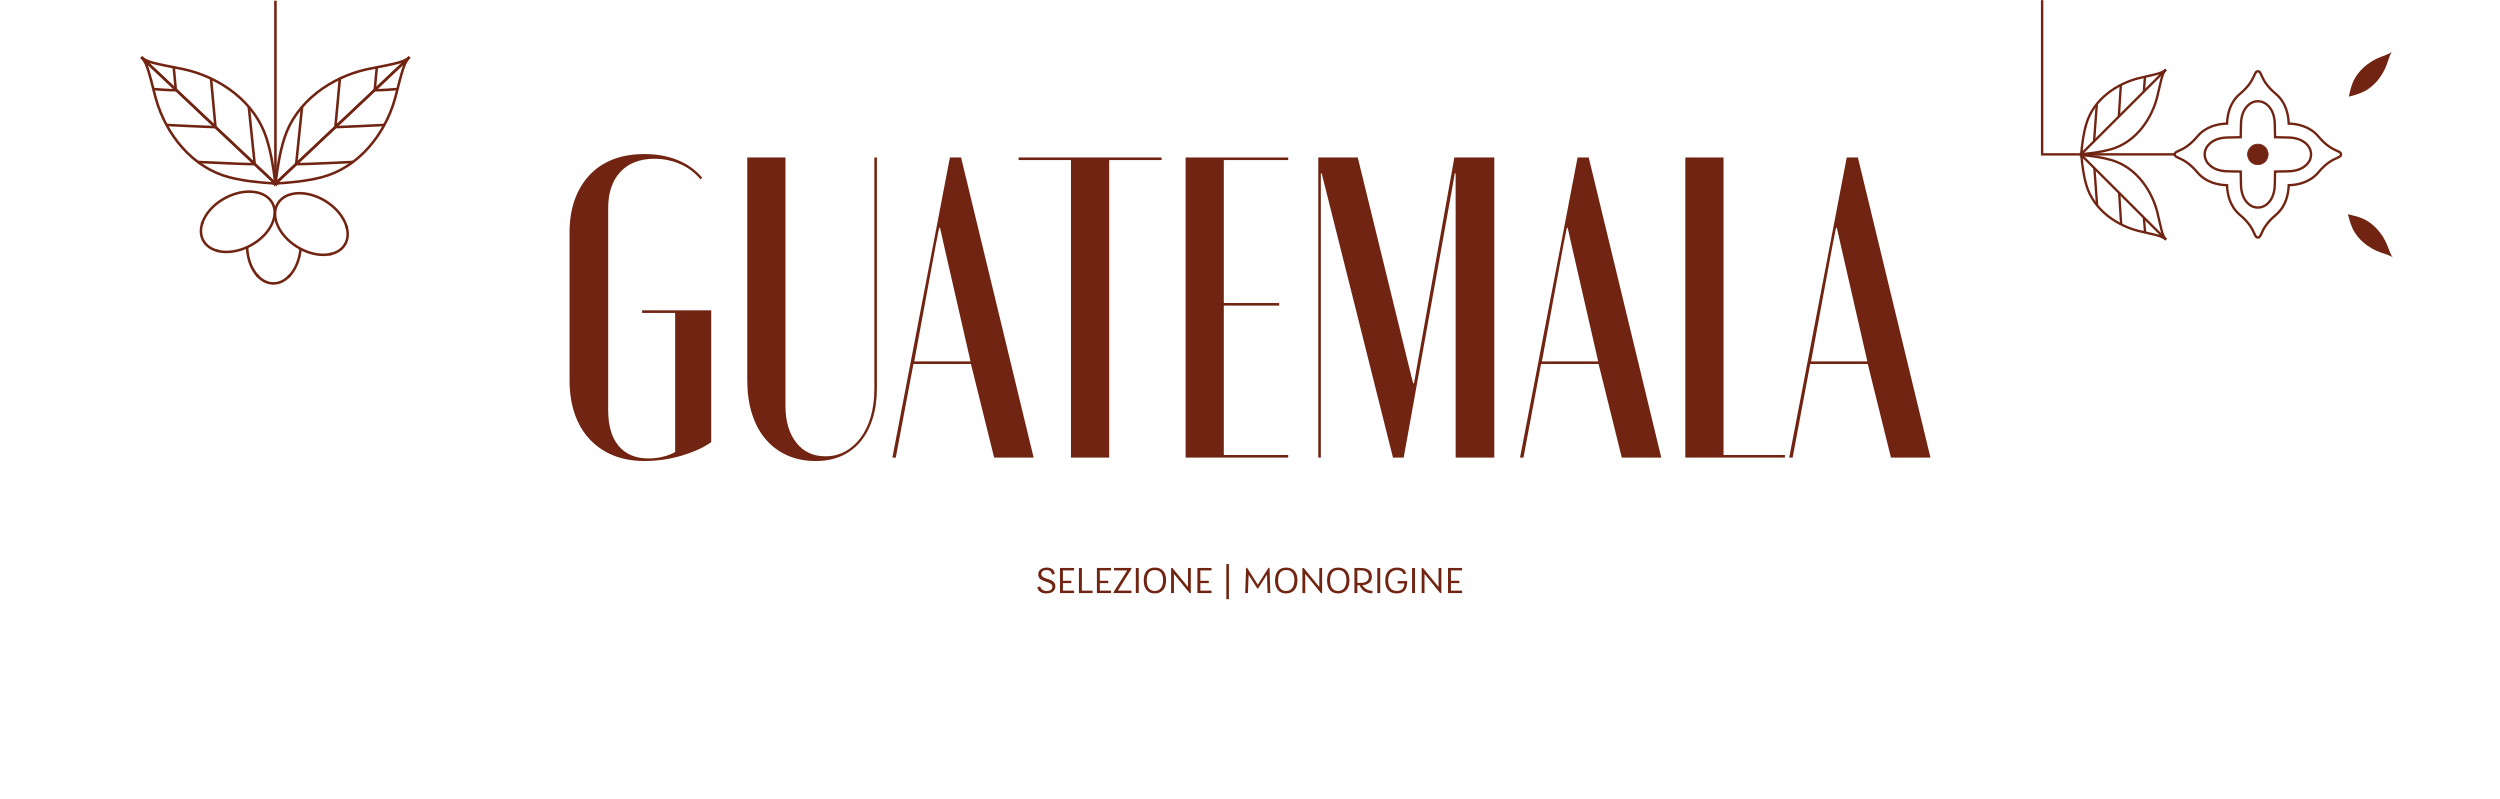 <?xml version="1.0" encoding="UTF-8"?><svg id="Livello_1" xmlns="http://www.w3.org/2000/svg" xmlns:xlink="http://www.w3.org/1999/xlink" viewBox="0 0 3840 1228"><defs><style>.cls-1{clip-path:url(#clippath);}.cls-2,.cls-3{fill:#712411;}.cls-4{clip-path:url(#clippath-1);}.cls-5{clip-path:url(#clippath-2);}.cls-3{stroke-width:0px;}</style><clipPath id="clippath"><path class="cls-3" d="M419.88,437.33c-.3,0-.59,0-.89-.01-22.49-.65-40.32-25.46-41.46-57.73l3.93-.14c1.05,29.67,17.59,53.36,37.64,53.94.26,0,.52.01.78.01,19.94,0,37.01-21.9,39.86-51.38l3.92.38c-3.05,31.53-21.79,54.94-43.78,54.94Z"/></clipPath><clipPath id="clippath-1"><path class="cls-3" d="M496.5,393.41c-13.4,0-27.83-4.37-40.95-12.46-29.27-18.04-42.9-49.25-30.38-69.57,6.14-9.97,17.49-15.84,31.97-16.53,14.2-.68,29.76,3.72,43.83,12.39,29.27,18.04,42.9,49.25,30.38,69.57-6.14,9.97-17.49,15.84-31.97,16.53-.95.05-1.92.07-2.88.07ZM460.03,298.72c-.91,0-1.81.02-2.7.06-13.14.63-23.37,5.84-28.81,14.66-11.38,18.47,1.67,47.25,29.09,64.15,13.4,8.26,28.16,12.45,41.58,11.81,13.14-.63,23.37-5.84,28.81-14.66,11.38-18.47-1.67-47.25-29.09-64.15-12.5-7.71-26.2-11.87-38.88-11.87Z"/></clipPath><clipPath id="clippath-2"><path class="cls-3" d="M347.78,388.97c-16.71,0-30.78-6.5-37.37-18.71-11.34-21,4.06-51.38,34.31-67.71,14.54-7.85,30.33-11.35,44.47-9.86,14.41,1.52,25.41,8.03,30.97,18.33,11.34,21-4.06,51.38-34.31,67.71-1.85,1-3.75,1.94-5.66,2.81h0c-11.05,5.01-22.22,7.42-32.41,7.42ZM382.68,296.29c-11.72,0-24.31,3.37-36.09,9.72-28.35,15.3-43.03,43.28-32.72,62.38,9.61,17.81,37.43,21.92,64.69,9.57,1.82-.83,3.64-1.73,5.41-2.68,28.35-15.3,43.03-43.28,32.72-62.38-4.92-9.12-14.84-14.91-27.92-16.29-2-.21-4.04-.32-6.1-.32Z"/></clipPath></defs><path class="cls-3" d="M882.73,306.85c5.27-14.72,12.86-27.36,22.75-37.91,9.89-10.55,21.86-18.57,35.94-24.07,14.06-5.49,30.33-8.25,48.8-8.25s34.62,2.97,49.78,8.9c15.18,5.93,28.03,15.06,38.59,27.37l-2.64,2.64c-8.81-10.55-19.35-18.47-31.66-23.74-12.31-5.28-25.28-7.91-38.91-7.91-22.41,0-39.9,6.71-52.42,20.12-12.53,13.41-18.79,31.98-18.79,55.71v309.94c0,24.18,5.37,42.65,16.15,55.39,10.77,12.75,26.05,19.12,45.84,19.12,7.47,0,14.83-.88,22.08-2.64,7.26-1.76,13.52-4.18,18.8-7.25v-213.66h-50.78v-3.96h106.17v202.44c-6.16,4.4-13.19,8.36-21.11,11.87-7.91,3.52-16.38,6.6-25.39,9.23-9.02,2.64-18.25,4.61-27.7,5.93-9.45,1.32-18.79,1.98-28.02,1.98-18.03,0-34.07-2.87-48.14-8.57-14.07-5.71-26.15-13.96-36.26-24.73-10.12-10.77-17.81-23.85-23.08-39.24-5.28-15.38-7.91-32.53-7.91-51.44v-226.85c0-18.89,2.64-35.71,7.91-50.45Z"/><path class="cls-3" d="M1206.5,241.9v381.81c0,23.31,5.48,41.99,16.48,56.06,10.98,14.07,25.94,21.11,44.84,21.11,10.98,0,20.99-2.42,30.01-7.26,9.01-4.83,16.92-11.76,23.73-20.77,6.81-9.01,12.09-19.88,15.83-32.64,3.73-12.74,5.61-26.82,5.61-42.21V241.9h3.96v354.12c0,17.58-2.21,33.3-6.6,47.15-4.4,13.86-10.67,25.61-18.8,35.28-8.13,9.67-17.92,17.04-29.34,22.09-11.44,5.05-24.63,7.58-39.56,7.58-15.83,0-30.24-2.87-43.2-8.57-12.97-5.71-24.07-13.96-33.3-24.73-9.23-10.77-16.27-23.85-21.1-39.24-4.85-15.38-7.26-32.53-7.26-51.44V241.9h58.7Z"/><path class="cls-3" d="M1459.06,241.9h17.15l111.44,460.95h-60.67l-35.61-143.75h-88.36l-27.04,143.75h-5.28l88.36-460.95ZM1437.3,376.42l-32.97,178.72h86.39l-40.89-178.72-5.93-26.37h-1.32l-5.28,26.37Z"/><path class="cls-3" d="M1784.17,245.86h-80.45v456.99h-58.7V245.86h-80.45v-3.96h219.59v3.96Z"/><path class="cls-3" d="M1978.69,241.9v3.96h-98.91v219.59h85.07v3.96h-85.07v229.49h98.91v3.96h-157.6V241.9h157.6Z"/><path class="cls-3" d="M2295.22,702.85h-59.35v-436.55h-1.32l-4.61,26.37-73.86,410.17h-16.48l-102.87-410.17-6.6-26.37h-1.32v436.55h-3.96V241.9h60.67l78.47,320.48,6.6,26.38h1.32l4.61-26.38,57.38-320.48h61.32v460.95Z"/><path class="cls-3" d="M2423.14,241.9h17.14l111.45,460.95h-60.66l-35.63-143.75h-88.36l-27.04,143.75h-5.28l88.37-460.95ZM2401.38,376.42l-32.98,178.72h86.4l-40.89-178.72-5.94-26.37h-1.32l-5.27,26.37Z"/><path class="cls-3" d="M2647.34,241.9v456.99h94.3v3.96h-152.99V241.9h58.69Z"/><path class="cls-3" d="M2836.59,241.9h17.15l111.45,460.95h-60.67l-35.62-143.75h-88.36l-27.04,143.75h-5.28l88.36-460.95ZM2814.83,376.42l-32.97,178.72h86.39l-40.88-178.72-5.94-26.37h-1.32l-5.28,26.37Z"/><path class="cls-3" d="M3674.55,79c-2.18,2.27-3.33,5.43-4.33,8.09-1.52,4.05-2.75,8.11-4.21,12.16-6.16,17.04-19.62,34.62-36.99,42.32-7.04,3.12-14.22,5.17-21.29,6.97l-.04-.04c1.53-7.13,3.29-14.39,6.13-21.55,7.01-17.66,24.04-31.8,40.83-38.63,3.99-1.62,8-3.01,11.99-4.69,2.62-1.1,5.73-2.37,7.91-4.64"/><path class="cls-3" d="M3675.9,395.98c-2.27-2.18-5.43-3.33-8.09-4.33-4.05-1.52-8.11-2.75-12.16-4.21-17.04-6.16-34.62-19.62-42.32-36.99-3.12-7.04-5.17-14.22-6.97-21.29l.04-.04c7.13,1.53,14.39,3.29,21.55,6.13,17.66,7.01,31.8,24.04,38.63,40.83,1.62,3.99,3.01,8,4.69,11.99,1.1,2.62,2.37,5.73,4.64,7.91"/><path class="cls-3" d="M3194.46,241.57l.46-5.01c1.36-14.91,3.23-30.82,7.68-46.09,11.95-41.04,50.13-64.14,81.87-72.08,3.82-.96,7.72-1.82,11.49-2.65,4.62-1.02,9.39-2.07,14.03-3.3l.5-.13c5.31-1.41,11.32-3,15.1-6.77h0s2.58,2.58,2.58,2.58c0,0,0,0,0,0l-133.71,133.46ZM3316.78,114.31c-1.8.57-3.62,1.05-5.36,1.51l-.5.13c-4.71,1.25-9.52,2.31-14.18,3.34-3.75.83-7.62,1.68-11.39,2.62-30.76,7.69-67.73,30.01-79.25,69.56-3.87,13.29-5.76,27.13-7.07,40.37l117.75-117.54Z"/><path class="cls-3" d="M3199.06,238.44l-.34-3.63c13.21-1.23,28.69-3.05,43.36-7.31,39.57-11.48,61.92-48.42,69.64-79.17.95-3.78,1.81-7.65,2.64-11.4,1.03-4.65,2.1-9.46,3.35-14.16l.13-.5c1.53-5.75,3.27-12.27,7.74-16.74l2.58,2.58c-3.78,3.77-5.38,9.79-6.79,15.09l-.13.5c-1.23,4.63-2.29,9.4-3.32,14.01-.84,3.77-1.7,7.67-2.66,11.5-7.97,31.73-31.12,69.88-72.17,81.79-14.96,4.34-30.65,6.19-44.03,7.44Z"/><rect class="cls-3" x="3282.26" y="127.52" width="22.98" height="3.65" transform="translate(2911.02 3403.35) rotate(-85.58)"/><rect class="cls-3" x="3232.01" y="152.72" width="48.67" height="3.65" transform="translate(2895.68 3394.54) rotate(-86.37)"/><rect class="cls-3" x="3190.14" y="186.37" width="57.45" height="3.65" transform="translate(2793.53 3384.39) rotate(-85.77)"/><path class="cls-3" d="M3325.78,369.46c-3.78-3.77-9.8-5.37-15.11-6.78l-.5-.13c-4.63-1.23-9.4-2.28-14.02-3.3-3.77-.83-7.68-1.69-11.5-2.65-31.74-7.94-69.92-31.04-81.87-72.08-4.45-15.28-6.32-31.18-7.68-46.09l-.46-5.01,133.71,133.46s0,0,0,0l-2.58,2.58ZM3199.22,243.13c1.31,13.24,3.2,27.08,7.07,40.37,11.52,39.55,48.49,61.87,79.25,69.56,3.78.94,7.65,1.8,11.4,2.63,4.65,1.03,9.46,2.09,14.17,3.34l.5.13c1.74.46,3.56.94,5.36,1.51l-117.75-117.54Z"/><path class="cls-3" d="M3325.78,369.46c-4.47-4.47-6.21-10.99-7.74-16.74l-.13-.5c-1.25-4.71-2.32-9.52-3.35-14.17-.83-3.75-1.69-7.62-2.64-11.4-7.73-30.75-30.08-67.7-69.64-79.17-14.66-4.25-30.15-6.08-43.36-7.31l.34-3.63c13.38,1.24,29.08,3.1,44.04,7.44,41.05,11.91,64.2,50.06,72.17,81.79.96,3.82,1.83,7.72,2.66,11.49,1.02,4.62,2.08,9.39,3.32,14.02l.13.5c1.41,5.31,3.01,11.33,6.79,15.1l-2.58,2.58Z"/><rect class="cls-3" x="3292.12" y="334.14" width="3.65" height="22.98" transform="translate(-16.83 254.56) rotate(-4.41)"/><rect class="cls-3" x="3254.72" y="296.1" width="3.65" height="48.67" transform="translate(-13.75 206.75) rotate(-3.63)"/><rect class="cls-3" x="3217.24" y="258.05" width="3.65" height="57.45" transform="translate(-12.39 238.72) rotate(-4.24)"/><path class="cls-3" d="M3468.1,366.65c-3.94,0-5.32-3.08-7.22-7.35-2.62-5.86-6.99-15.66-21.5-27.79-16.38-13.69-19.87-33.57-20.37-45.26-11.7-.5-31.59-3.98-45.29-20.37-12.13-14.51-21.93-18.89-27.79-21.5-4.27-1.9-7.35-3.28-7.35-7.22s3.08-5.32,7.35-7.22c5.86-2.62,15.66-6.99,27.79-21.5,13.7-16.39,33.59-19.87,45.29-20.37.5-11.69,3.99-31.57,20.37-45.26,14.51-12.13,18.89-21.93,21.5-27.79,1.91-4.27,3.28-7.35,7.22-7.35s5.32,3.08,7.22,7.35c2.62,5.86,6.99,15.66,21.5,27.79,16.38,13.69,19.87,33.57,20.37,45.26,11.7.5,31.58,3.99,45.28,20.38,12.13,14.51,21.93,18.88,27.79,21.5,4.27,1.91,7.35,3.28,7.35,7.22s-3.08,5.32-7.35,7.22c-5.86,2.62-15.66,6.99-27.79,21.5-13.7,16.39-33.59,19.87-45.29,20.37-.5,11.69-3.99,31.57-20.37,45.26-14.51,12.13-18.88,21.93-21.5,27.79-1.91,4.27-3.28,7.35-7.22,7.35ZM3468.1,111.31c-1.42,0-2.04,1.05-3.89,5.19-2.74,6.15-7.34,16.43-22.49,29.1-16.11,13.47-18.89,33.52-19.12,44.27l-.04,1.75-1.75.04c-10.76.22-30.82,3-44.29,19.12-12.67,15.16-22.96,19.75-29.1,22.49-4.14,1.85-5.19,2.47-5.19,3.89s1.05,2.04,5.19,3.89c6.15,2.74,16.43,7.34,29.1,22.49,13.48,16.12,33.54,18.9,44.29,19.12l1.75.04.04,1.75c.22,10.75,3,30.8,19.12,44.27,15.16,12.67,19.75,22.96,22.49,29.1,1.85,4.14,2.47,5.19,3.89,5.19s2.04-1.05,3.89-5.19c2.74-6.15,7.34-16.43,22.49-29.1,16.11-13.47,18.89-33.52,19.12-44.27l.04-1.75,1.75-.04c10.76-.22,30.82-3,44.29-19.12,12.67-15.16,22.96-19.75,29.1-22.49,4.14-1.85,5.19-2.47,5.19-3.89s-1.05-2.04-5.19-3.89c-6.15-2.74-16.43-7.34-29.1-22.49-13.47-16.12-33.53-18.9-44.29-19.12l-1.75-.04-.04-1.75c-.23-10.75-3.01-30.8-19.12-44.27-15.16-12.67-19.75-22.96-22.49-29.1-1.85-4.14-2.47-5.19-3.89-5.19ZM3468.1,320.66c-5.27,0-10.54-1.8-14.85-5.4l-.17-.14c-10.19-8.52-12.57-21.58-12.77-31.04l-.39-18.75-18.75-.38c-9.46-.19-22.53-2.57-31.06-12.77l-.14-.17c-7.21-8.6-7.21-21.09,0-29.69l.14-.17c8.52-10.2,21.6-12.57,31.06-12.77l18.75-.38.39-18.75c.2-9.46,2.57-22.52,12.77-31.04l.17-.14c8.6-7.2,21.09-7.2,29.69,0l.17.14c10.19,8.52,12.57,21.58,12.77,31.04l.39,18.75,18.75.39c9.46.2,22.53,2.57,31.06,12.77l.14.17c7.2,8.6,7.2,21.09,0,29.69l-.14.17c-8.53,10.2-21.6,12.57-31.06,12.77l-18.75.38-.39,18.75c-.2,9.46-2.57,22.52-12.77,31.04l-.17.14c-4.3,3.6-9.57,5.4-14.84,5.4ZM3468.1,157.3c-4.44,0-8.88,1.52-12.5,4.55l-.17.14c-9.14,7.64-11.28,19.62-11.46,28.32l-.46,22.25-22.25.46c-8.71.18-20.69,2.31-28.33,11.46l-.14.17c-6.08,7.24-6.08,17.76,0,25l.15.17c7.65,9.15,19.63,11.28,28.33,11.46l22.25.46.46,22.25c.18,8.7,2.32,20.68,11.46,28.32l.17.14c7.24,6.07,17.76,6.07,25,0l.17-.15c9.14-7.64,11.28-19.62,11.46-28.32l.46-22.25,22.25-.46c8.71-.18,20.69-2.31,28.33-11.46l.14-.17c6.07-7.24,6.07-17.76,0-25l-.14-.17c-7.65-9.15-19.63-11.28-28.34-11.46l-22.25-.46-.47-22.25c-.18-8.7-2.32-20.68-11.46-28.32l-.17-.14c-3.62-3.03-8.06-4.55-12.5-4.55Z"/><circle class="cls-3" cx="3468.09" cy="237.15" r="15.83"/><path class="cls-3" d="M3468.09,253.55c-9.04,0-16.39-7.35-16.39-16.39s7.35-16.39,16.39-16.39,16.39,7.35,16.39,16.39-7.35,16.39-16.39,16.39ZM3468.09,221.89c-8.41,0-15.26,6.85-15.26,15.26s6.85,15.26,15.26,15.26,15.26-6.85,15.26-15.26-6.85-15.26-15.26-15.26Z"/><polygon class="cls-3" points="3340.42 238.93 3134.87 238.93 3134.87 .25 3138.52 .25 3138.52 235.28 3340.42 235.28 3340.42 238.93"/><path class="cls-2" d="M419.88,437.33c-.3,0-.59,0-.89-.01-22.49-.65-40.32-25.46-41.46-57.73l3.93-.14c1.05,29.67,17.59,53.36,37.64,53.94.26,0,.52.01.78.01,19.94,0,37.01-21.9,39.86-51.38l3.92.38c-3.05,31.53-21.79,54.94-43.78,54.94Z"/><g class="cls-1"><path class="cls-3" d="M417.77,536.69c-.34,0-.68,0-1.02-.01-12.46-.36-23.94-7.26-32.34-19.43-8.26-11.98-12.55-27.69-12.08-44.23h0c.47-16.54,5.66-31.98,14.6-43.47,9.08-11.67,20.93-17.9,33.4-17.54,12.46.36,23.94,7.26,32.34,19.43,8.26,11.98,12.55,27.69,12.08,44.23-.47,16.54-5.66,31.98-14.6,43.47-8.83,11.35-20.3,17.56-32.38,17.56ZM376.27,473.13c-.45,15.71,3.59,30.58,11.39,41.88,7.66,11.11,18.04,17.41,29.21,17.73,11.18.32,21.89-5.37,30.18-16.02,8.43-10.83,13.32-25.45,13.77-41.16.45-15.71-3.59-30.58-11.39-41.88-7.66-11.11-18.04-17.41-29.21-17.73-11.19-.33-21.89,5.37-30.18,16.02-8.43,10.83-13.32,25.45-13.77,41.16h0Z"/></g><path class="cls-2" d="M496.5,393.41c-13.4,0-27.83-4.37-40.95-12.46-29.27-18.04-42.9-49.25-30.38-69.57,6.14-9.97,17.49-15.84,31.97-16.53,14.2-.68,29.76,3.72,43.83,12.39,29.27,18.04,42.9,49.25,30.38,69.57-6.14,9.97-17.49,15.84-31.97,16.53-.95.05-1.92.07-2.88.07ZM460.03,298.72c-.91,0-1.81.02-2.7.06-13.14.63-23.37,5.84-28.81,14.66-11.38,18.47,1.67,47.25,29.09,64.15,13.4,8.26,28.16,12.45,41.58,11.81,13.14-.63,23.37-5.84,28.81-14.66,11.38-18.47-1.67-47.25-29.09-64.15-12.5-7.71-26.2-11.87-38.88-11.87Z"/><g class="cls-4"><path class="cls-3" d="M578.42,446.91c-13.12,0-26.96-4.13-39.48-11.85-14.09-8.68-24.86-20.89-30.35-34.37-5.57-13.7-5.03-27.08,1.51-37.69,6.54-10.61,18.26-17.11,32.99-18.29,14.5-1.17,30.26,2.97,44.34,11.65,29.27,18.04,42.21,50.37,28.84,72.07-6.54,10.61-18.26,17.11-32.99,18.29-1.61.13-3.23.19-4.86.19ZM547.97,348.45c-1.53,0-3.05.06-4.56.18-13.46,1.08-24.09,6.92-29.96,16.43-5.86,9.52-6.29,21.64-1.21,34.15,5.17,12.72,15.38,24.26,28.76,32.5h0c13.38,8.24,28.28,12.18,41.96,11.08,13.46-1.08,24.09-6.92,29.96-16.43,12.23-19.85-.13-49.75-27.55-66.65-11.91-7.34-25.02-11.26-37.41-11.26Z"/></g><path class="cls-2" d="M347.78,388.97c-16.71,0-30.78-6.5-37.37-18.71-11.34-21,4.06-51.38,34.31-67.71,14.54-7.85,30.33-11.35,44.47-9.86,14.41,1.52,25.41,8.03,30.97,18.33,11.34,21-4.06,51.38-34.31,67.71-1.85,1-3.75,1.94-5.66,2.81h0c-11.05,5.01-22.22,7.42-32.41,7.42ZM382.68,296.29c-11.72,0-24.31,3.37-36.09,9.72-28.35,15.3-43.03,43.28-32.72,62.38,9.61,17.81,37.43,21.92,64.69,9.57,1.82-.83,3.64-1.73,5.41-2.68,28.35-15.3,43.03-43.28,32.72-62.38-4.92-9.12-14.84-14.91-27.92-16.29-2-.21-4.04-.32-6.1-.32Z"/><g class="cls-5"><path class="cls-3" d="M263.64,438.74c-2.88,0-5.72-.19-8.5-.58-14.65-2.03-25.97-9.18-31.89-20.15-12.11-22.43,2.66-53.96,32.92-70.3,14.56-7.86,30.52-11.09,44.94-9.09,14.65,2.03,25.97,9.18,31.89,20.15,5.92,10.97,5.69,24.36-.66,37.72-6.25,13.15-17.7,24.72-32.26,32.58-11.75,6.34-24.41,9.67-36.44,9.67ZM292.59,341.98c-11.37,0-23.38,3.17-34.56,9.2-28.35,15.3-42.4,44.44-31.33,64.96,5.31,9.84,15.6,16.27,28.97,18.12,13.6,1.88,28.7-1.19,42.53-8.66,13.83-7.46,24.69-18.4,30.58-30.8,5.79-12.19,6.06-24.32.75-34.16-5.31-9.84-15.6-16.27-28.97-18.12-2.61-.36-5.27-.54-7.97-.54Z"/></g><path class="cls-3" d="M420.66,286.86l.65-5.39c2.74-22.83,6.31-47.16,13.8-70.4,8.63-26.74,25.99-50.97,50.21-70.08,22.3-17.59,49.36-30.25,78.26-36.6,5.92-1.3,11.95-2.45,17.78-3.56,7.15-1.36,14.55-2.77,21.74-4.47l.77-.18c8.33-1.95,17.78-4.17,23.92-9.96h0s2.7,2.86,2.7,2.86c0,0,0,0-.01.01l-209.82,197.77ZM616.49,96.87c-3.9,1.31-7.92,2.25-11.72,3.14l-.77.18c-7.27,1.71-14.71,3.13-21.9,4.5-5.81,1.11-11.81,2.25-17.67,3.54-28.32,6.23-54.84,18.62-76.67,35.85-23.61,18.62-40.52,42.21-48.9,68.2-6.81,21.1-10.34,43.21-12.98,64.25l190.62-179.67Z"/><path class="cls-3" d="M418.1,284.15l209.69-197.93s0,0,0,0l2.7,2.86h0c-6.14,5.79-8.9,15.09-11.34,23.29l-.23.76c-2.11,7.08-3.95,14.38-5.73,21.44-1.45,5.76-2.95,11.71-4.6,17.54-8.03,28.48-22.25,54.76-41.11,75.99-20.49,23.07-45.7,38.98-72.9,46.03-23.63,6.13-48.13,8.27-71.08,9.67l-5.42.33ZM619.2,99.74l-190.49,179.8c21.16-1.4,43.44-3.64,64.9-9.21,26.44-6.85,50.97-22.36,70.94-44.84,18.47-20.79,32.39-46.53,40.26-74.45,1.63-5.78,3.12-11.7,4.57-17.44,1.79-7.1,3.64-14.44,5.77-21.61l.23-.76c1.11-3.74,2.29-7.7,3.82-11.51Z"/><path class="cls-3" d="M578.98,140.52c-1.52,0-2.82-.04-3.81-.12l.34-3.92c7.37.64,34.67-1.69,34.95-1.71l.34,3.92c-.99.09-21.48,1.83-31.82,1.83Z"/><path class="cls-3" d="M515.13,197.2v-3.94c8.81,0,74.96-3.3,75.63-3.33l.2,3.93c-2.73.14-66.91,3.33-75.82,3.33Z"/><path class="cls-3" d="M458.03,254.06c-1.46,0-2.54-.02-3.18-.08l.13-1.58-.05-2.35h.24c4.54.38,35.08-.76,85.99-3.2l1.07-.05.19,3.93-1.07.05c-32.27,1.55-71.1,3.28-83.31,3.28Z"/><rect class="cls-3" x="481.13" y="155.98" width="74.88" height="3.94" transform="translate(313.68 659.82) rotate(-84.73)"/><polygon class="cls-3" points="577.54 138.09 573.63 137.71 573.68 137.14 576.83 103 580.75 103.36 577.54 138.09"/><rect class="cls-3" x="415.24" y="206.09" width="88.4" height="3.94" transform="translate(205.4 643.76) rotate(-84.12)"/><path class="cls-3" d="M425.46,286.86L215.62,89.08h0s2.7-2.87,2.7-2.87h0c6.14,5.79,15.59,8.01,23.92,9.96l.77.18c7.19,1.69,14.59,3.1,21.74,4.47,5.83,1.11,11.87,2.26,17.78,3.56,28.9,6.35,55.96,19.01,78.26,36.6,24.22,19.11,41.58,43.34,50.21,70.08,7.49,23.23,11.06,47.56,13.8,70.4l.65,5.39ZM229.62,96.87l190.62,179.66c-2.64-21.04-6.17-43.15-12.98-64.25-8.38-25.99-25.29-49.58-48.9-68.2-21.83-17.23-48.35-29.62-76.67-35.85-5.86-1.29-11.87-2.43-17.67-3.54-7.19-1.37-14.63-2.79-21.9-4.5l-.77-.18c-3.8-.89-7.82-1.83-11.72-3.14Z"/><path class="cls-3" d="M428.01,284.15l-5.42-.33c-22.95-1.4-47.45-3.54-71.08-9.67-27.2-7.05-52.4-22.97-72.9-46.03-18.86-21.23-33.08-47.51-41.11-75.99-1.64-5.83-3.15-11.79-4.6-17.55-1.78-7.06-3.62-14.36-5.73-21.44l-.23-.76c-2.44-8.2-5.2-17.49-11.33-23.29h0s2.7-2.87,2.7-2.87c0,0,.02.02.03.03l209.66,197.9ZM226.92,99.74c1.53,3.81,2.71,7.77,3.82,11.51l.23.76c2.13,7.16,3.98,14.5,5.77,21.6,1.45,5.73,2.94,11.66,4.57,17.44,7.87,27.91,21.79,53.66,40.26,74.45,19.97,22.48,44.5,37.98,70.94,44.84,21.46,5.56,43.74,7.8,64.9,9.21L226.92,99.74Z"/><path class="cls-3" d="M267.14,140.52c-10.34,0-30.83-1.75-31.82-1.83l.34-3.92c.28.02,27.57,2.35,34.95,1.71l.34,3.92c-.99.09-2.29.12-3.81.12Z"/><path class="cls-3" d="M330.99,197.2c-8.91,0-73.09-3.2-75.82-3.33l.2-3.93c.67.03,66.81,3.33,75.63,3.33v3.94Z"/><path class="cls-3" d="M388.08,254.06c-12.1,0-50.98-1.73-83.3-3.28l-1.07-.05.19-3.93,1.07.05c50.91,2.44,81.45,3.58,85.99,3.21h.16s.08,3.93.08,3.93c-.63.05-1.68.08-3.11.08Z"/><rect class="cls-3" x="325.58" y="120.51" width="3.94" height="74.88" transform="translate(-13.12 30.76) rotate(-5.27)"/><rect class="cls-3" x="384.7" y="163.86" width="3.94" height="88.4" transform="translate(-19.28 40.72) rotate(-5.88)"/><polygon class="cls-3" points="268.09 138.15 268.07 137.92 264.89 103.4 268.81 103.04 272.01 137.78 268.09 138.15"/><rect class="cls-3" x="421.09" y="1.1" width="3.94" height="270.49"/><path class="cls-3" d="M1593.35,901.89l4.43-1.17c.93,4.2,4.37,7,10.15,7,5.31,0,8.51-2.45,8.51-6.59,0-3.03-1.75-4.67-6.18-6.36l-7.99-2.97c-5.01-1.81-7.52-4.96-7.52-9.45,0-3.44,1.28-6.01,3.79-7.81,2.57-1.81,5.72-2.74,9.39-2.74,3.27,0,6.01.76,8.28,2.33,2.27,1.57,3.56,4.02,3.79,7.41l-4.14.99c-.58-4.61-3.38-6.94-8.4-6.94-4.67,0-8.05,2.16-8.05,6.12,0,2.68,1.87,4.72,5.6,6.07l7.46,2.62c5.77,2.04,8.63,5.48,8.63,10.21,0,6.59-5.37,10.91-13.76,10.91s-13-3.85-14-9.62Z"/><path class="cls-3" d="M1649.8,876.12h-17.15v15.98h12.95v3.56h-12.95v11.55h17.15v3.73h-21.64v-38.55h21.64v3.73Z"/><path class="cls-3" d="M1661.75,907.2h16.45v3.73h-20.94v-38.55h4.49v34.82Z"/><path class="cls-3" d="M1706.48,876.12h-17.15v15.98h12.95v3.56h-12.95v11.55h17.15v3.73h-21.64v-38.55h21.64v3.73Z"/><path class="cls-3" d="M1737.97,872.38v1.28l-21,33.53h21v3.73h-27.64v-1.28l21.17-33.53h-20.29v-3.73h26.77Z"/><path class="cls-3" d="M1744.62,910.93v-38.55h4.49v38.55h-4.49Z"/><path class="cls-3" d="M1756.75,891.51c0-12.83,6.36-19.71,17.15-19.71s17.26,6.88,17.26,19.42c0,6.47-1.57,11.43-4.72,14.99-3.09,3.56-7.35,5.31-12.71,5.31-10.56,0-16.97-7-16.97-20ZM1786.49,891.22c0-10.32-4.49-15.63-12.6-15.63s-12.48,5.25-12.48,15.92,4.55,16.21,12.3,16.21,12.77-5.83,12.77-16.5Z"/><path class="cls-3" d="M1824.75,872.38h4.32v38.55h-1.87l-24.03-29.45v29.45h-4.37v-38.55h1.98l23.97,29.22v-29.22Z"/><path class="cls-3" d="M1860.9,876.12h-17.15v15.98h12.95v3.56h-12.95v11.55h17.15v3.73h-21.64v-38.55h21.64v3.73Z"/><path class="cls-3" d="M1883.64,920.38v-53.95h3.97v53.95h-3.97Z"/><path class="cls-3" d="M1951.23,910.93h-4.26l-.88-28.4-13.88,21.69h-.76l-13.59-21.29-.99,27.99h-4.26l1.4-38.78h1.52l16.45,26.01,16.45-26.01h1.57l1.22,38.78Z"/><path class="cls-3" d="M1958.46,891.51c0-12.83,6.36-19.71,17.15-19.71s17.26,6.88,17.26,19.42c0,6.47-1.57,11.43-4.72,14.99-3.09,3.56-7.35,5.31-12.71,5.31-10.56,0-16.97-7-16.97-20ZM1988.2,891.22c0-10.32-4.49-15.63-12.6-15.63s-12.48,5.25-12.48,15.92,4.55,16.21,12.3,16.21,12.77-5.83,12.77-16.5Z"/><path class="cls-3" d="M2026.46,872.38h4.32v38.55h-1.87l-24.03-29.45v29.45h-4.37v-38.55h1.98l23.97,29.22v-29.22Z"/><path class="cls-3" d="M2038.35,891.51c0-12.83,6.36-19.71,17.15-19.71s17.26,6.88,17.26,19.42c0,6.47-1.58,11.43-4.72,14.99-3.09,3.56-7.35,5.31-12.71,5.31-10.56,0-16.97-7-16.97-20ZM2068.09,891.22c0-10.32-4.49-15.63-12.6-15.63s-12.48,5.25-12.48,15.92,4.55,16.21,12.31,16.21,12.77-5.83,12.77-16.5Z"/><path class="cls-3" d="M2108.16,907.49l-.29,3.85c-4.9,0-9.1-1.22-11.72-2.8-1.28-.76-2.45-1.75-3.56-2.97-2.16-2.39-3.09-4.14-4.26-6.65h-3.44v12.01h-4.49v-38.55h9.51c11.49,0,17.26,4.49,17.26,13.47,0,4.02-1.34,7.11-4.08,9.33-2.68,2.22-6.18,3.44-10.56,3.67,2.8,4.72,8.22,8.57,15.63,8.63ZM2084.89,876.12v19.19h5.42c2.04,0,3.97-.23,5.66-.7,3.5-.99,6.59-3.97,6.59-8.46,0-3.91-1.46-6.71-3.97-8.11-2.51-1.4-5.07-1.92-8.28-1.92h-5.42Z"/><path class="cls-3" d="M2115.56,910.93v-38.55h4.49v38.55h-4.49Z"/><path class="cls-3" d="M2161.46,892.5l-.06,2.22c-.06,5.66-1.87,10.15-4.14,12.48-1.11,1.11-2.45,2.04-4.02,2.74-3.09,1.34-5.31,1.57-7.81,1.57-11.26,0-17.73-6.59-17.73-19.89,0-6.42,1.63-11.31,4.9-14.7,3.27-3.44,7.7-5.13,13.24-5.13,7.76,0,12.83,3.21,13.82,9.21l-3.97,1.11c-.7-3.56-3.85-6.42-9.86-6.42-8.4,0-13.53,5.66-13.53,15.69,0,10.56,4.43,16.27,13.36,16.27,7.23,0,11.08-3.85,11.49-11.49h-10.38v-3.67h14.7Z"/><path class="cls-3" d="M2168.92,910.93v-38.55h4.49v38.55h-4.49Z"/><path class="cls-3" d="M2209.62,872.38h4.32v38.55h-1.87l-24.03-29.45v29.45h-4.37v-38.55h1.98l23.97,29.22v-29.22Z"/><path class="cls-3" d="M2245.78,876.12h-17.15v15.98h12.95v3.56h-12.95v11.55h17.15v3.73h-21.64v-38.55h21.64v3.73Z"/></svg>